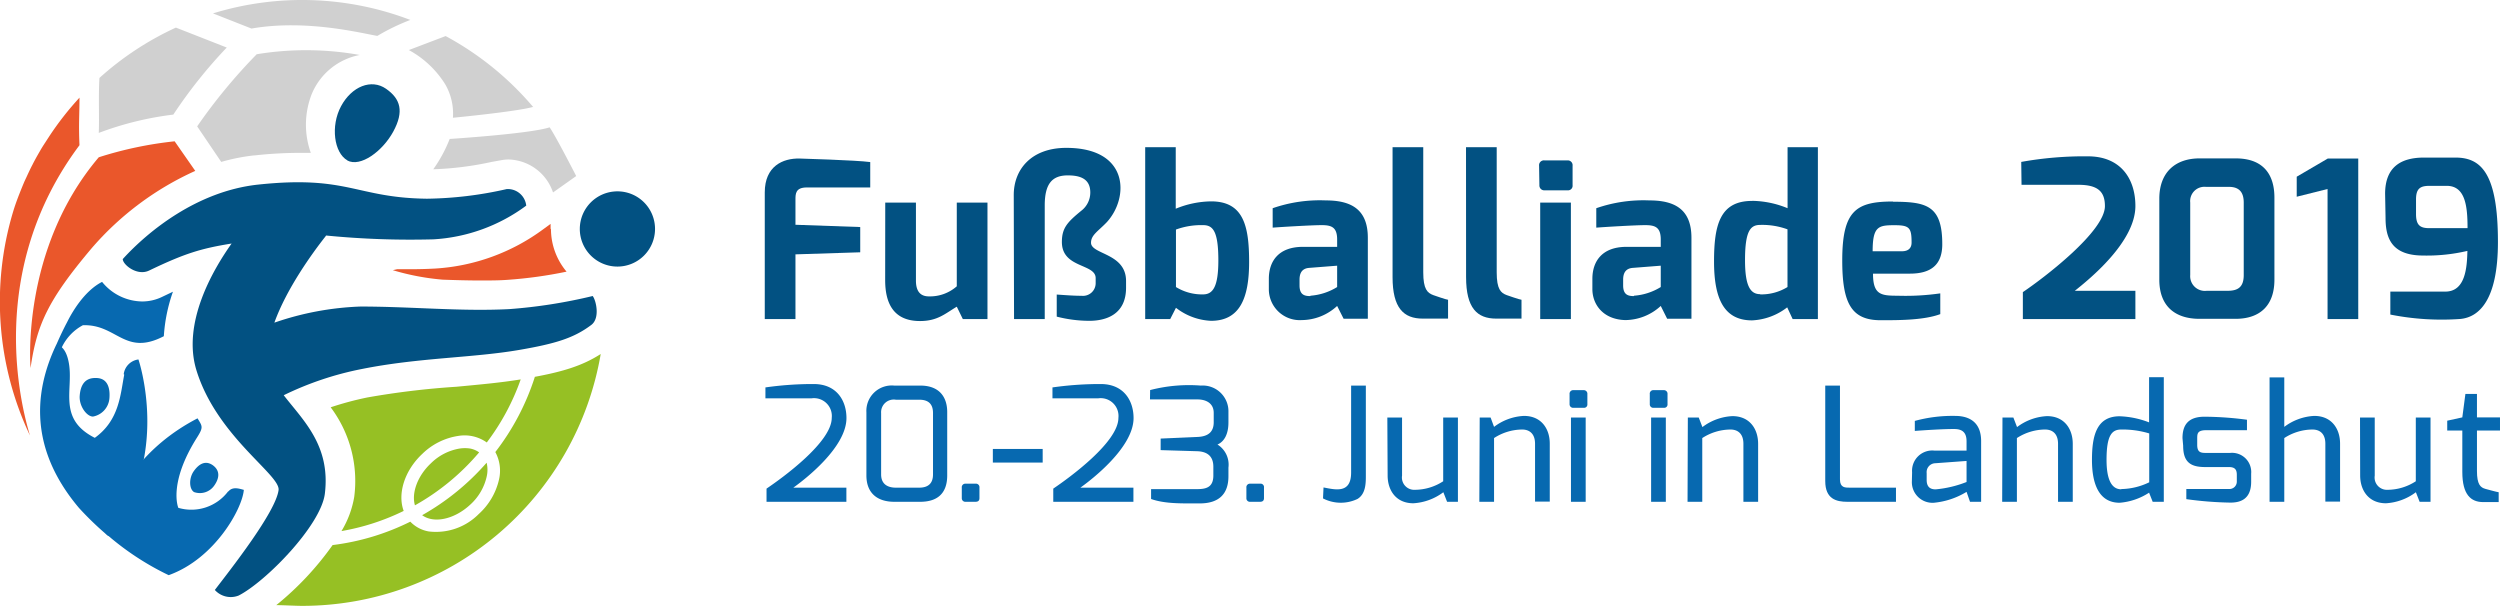 <svg xmlns="http://www.w3.org/2000/svg" viewBox="0 0 339.68 82.32"><title>fussballiade-logo-2019</title><g id="Ebene_2" data-name="Ebene 2"><g id="Ebene_1-2" data-name="Ebene 1"><path d="M46.39,72.16a31.29,31.29,0,0,0,8.46-2.74c-.86-2.31.09-5.48,2.55-7.77a8.88,8.88,0,0,1,4.86-2.42,5.19,5.19,0,0,1,3.88.89,31.49,31.49,0,0,0,4.61-8.57c-2.81.46-5.7.71-8.75,1A110.21,110.21,0,0,0,49.93,54a43.09,43.09,0,0,0-5,1.34,16.68,16.68,0,0,1,3.2,12.17,13.15,13.15,0,0,1-1.71,4.61" style="fill:#96c024"/><path d="M65.08,61.45a3.1,3.1,0,0,0-1.22-.51,4.86,4.86,0,0,0-1.38,0,7.25,7.25,0,0,0-3.92,2c-1.84,1.72-2.67,4.06-2.18,5.72a31.68,31.68,0,0,0,8.7-7.17" style="fill:#96c024"/><path d="M57.36,70c1.57,1.16,4.37.58,6.53-1.43a7.31,7.31,0,0,0,2.23-3.78,4.11,4.11,0,0,0,0-1.92A33.37,33.37,0,0,1,57.36,70" style="fill:#96c024"/><path d="M72.67,51.21A33.15,33.15,0,0,1,67.3,61.42a5.31,5.31,0,0,1,.5,3.74,9,9,0,0,1-2.75,4.68,8.18,8.18,0,0,1-6.79,2.37,4.53,4.53,0,0,1-2.51-1.33,32.61,32.61,0,0,1-10.56,3.18,40.81,40.81,0,0,1-7.65,8.16h0c.83,0,2.69.1,3.52.1A41.15,41.15,0,0,0,81.62,48.1c-2.5,1.61-5.18,2.4-9,3.11" style="fill:#96c024"/><path d="M34.56,21.12a56.85,56.85,0,0,1,5.94-.35c.61,0,1.18,0,1.73,0a11.41,11.41,0,0,1,.13-8,8.85,8.85,0,0,1,6.52-5.3,41.26,41.26,0,0,0-14-.1,74.94,74.94,0,0,0-8.09,9.8L30.06,22a26.75,26.75,0,0,1,4.5-.89" style="fill:#d0d0d0"/><path d="M13.42,18.06a43.48,43.48,0,0,1,10.13-2.49,66,66,0,0,1,7.26-9.11L23.9,3.75a41.12,41.12,0,0,0-10.39,6.84c-.15,2.55,0,5.38-.09,7.47" style="fill:#d0d0d0"/><path d="M72.46,14.56A41.26,41.26,0,0,0,60.55,4.9l-5,1.9a13.31,13.31,0,0,1,4.94,4.65A7.94,7.94,0,0,1,61.54,16s8.59-.82,10.92-1.48" style="fill:#d0d0d0"/><path d="M55.78,2.72a41.22,41.22,0,0,0-26.84-.9l5.23,2.06c7.37-1.29,14.89.62,17.1,1a28.61,28.61,0,0,1,4.51-2.18" style="fill:#d0d0d0"/><path d="M66.8,22l1.34-.24a5.66,5.66,0,0,1,1-.09h0a6.56,6.56,0,0,1,6,4.48l3.15-2.23s-2.71-5.3-3.61-6.62c-2.66.88-13.58,1.58-13.58,1.58A19,19,0,0,1,58.87,23a43.38,43.38,0,0,0,7.93-1" style="fill:#d0d0d0"/><path d="M80.53,40.22A70.15,70.15,0,0,1,69.19,42c-6.56.34-13.3-.35-20.21-.35a40,40,0,0,0-11.7,2.19c1.66-4.63,5.17-9.46,6.9-11.66A1.13,1.13,0,0,0,44.3,32a116.9,116.9,0,0,0,14.59.52A23.44,23.44,0,0,0,71.5,27.94a2.52,2.52,0,0,0-2.65-2.25A51.38,51.38,0,0,1,58,27c-9.67-.12-10.71-3.23-23-1.91C26.77,26,20.12,31.42,16.68,35.2c0,.75,1.94,2.35,3.58,1.56,4.87-2.34,7.06-3,11.21-3.67-2.56,3.6-6.75,10.8-4.78,17.22,2.77,9,11.43,14.2,11.16,16.28-.39,3-6.51,10.76-8.66,13.57a2.91,2.91,0,0,0,3.23.76c3.65-1.85,11.19-9.52,11.72-13.85.8-6.57-3-10-5.59-13.37a43,43,0,0,1,10.6-3.56c7.78-1.56,15.07-1.5,21.43-2.6,4.94-.85,7.41-1.62,9.76-3.39,1.22-.92.65-3.34.19-3.93" style="fill:#025182"/><path d="M47.16,21.79c1.81,1,4.84-1.25,6.29-3.94s1-4.4-1-5.79-4.66-.32-6.11,2.37-.95,6.34.86,7.36" style="fill:#025182"/><path d="M89,31.11A5.11,5.11,0,1,1,83.9,26a5.1,5.1,0,0,1,5.1,5.1" style="fill:#025182"/><path d="M23.73,19.2a51.36,51.36,0,0,0-10.31,2.17C2.75,33.94,4.15,50,4.15,50c.85-5.8,2.26-9.13,8.38-16.36a40.62,40.62,0,0,1,14-10.42Z" style="fill:#ea572b"/><path d="M10.82,13.25a41.41,41.41,0,0,0-4.1,5.23c-.06.09-.11.18-.17.26-.33.52-.66,1-1,1.57l-.24.42q-.42.72-.81,1.47c-.08.17-.17.33-.25.49-.25.5-.48,1-.71,1.5-.08.16-.15.33-.23.49q-.34.81-.66,1.62c-.05.14-.11.27-.16.41-.26.68-.5,1.36-.71,2.06h0a42.48,42.48,0,0,0,2.29,30.4c-1.23-4.1-6-22.43,6.73-39.44-.13-2.88,0-4,0-6.48h0" style="fill:#ea572b"/><path d="M74.81,31.11c0-.23,0-.46,0-.69l-1,.73A27.51,27.51,0,0,1,59.1,36.49c-1.12.06-2.25.09-3.43.09l-1.72,0-.58.13A33.18,33.18,0,0,0,60.17,38c1.72.06,3.39.11,5.06.11,1.36,0,2.59,0,3.75-.09a59.32,59.32,0,0,0,8-1.11,9.05,9.05,0,0,1-2.12-5.82" style="fill:#ea572b"/><path d="M13.05,51.36c1.53,0,1.93,1.3,1.82,2.72a2.74,2.74,0,0,1-2.24,2.52c-.84,0-1.91-1.43-1.8-2.84s.68-2.45,2.22-2.4" style="fill:#0769b0"/><path d="M28.94,63.23c1,.75.86,1.76.18,2.73a2.37,2.37,0,0,1-2.75.9c-.67-.4-.73-1.86-.05-2.83s1.58-1.55,2.62-.8" style="fill:#0769b0"/><path d="M16.88,50.91c-.53,2.7-.66,6.18-4,8.58C7.79,56.91,10,53,9.36,49.36c-.44-2.58-1.72-2.51-1.72-2.51C3.18,56.24,6.19,63.63,10.72,69a41.76,41.76,0,0,0,4,3.84c8.67-10.62,4.09-24,4.09-24a2.31,2.31,0,0,0-2,2" style="fill:#0769b0"/><path d="M31,66.76A6.26,6.26,0,0,1,24.23,69s-1.43-3.28,2.55-9.57c.89-1.41.71-1.51.06-2.59-7.26,3.76-11.39,9.84-12.47,15.66a37.51,37.51,0,0,0,8.55,5.65c6.24-2.23,10-9,10.21-11.59-.62-.17-1.54-.48-2.1.22" style="fill:#0769b0"/><path d="M23.51,39.63,22,40.35a6.19,6.19,0,0,1-2.68.61,7.11,7.11,0,0,1-5.45-2.66c-2.49,1.27-4.17,4.3-4.75,5.47-.42.79-.91,1.79-1.47,3.08.72.87.75.34.75.34a6.61,6.61,0,0,1,2.86-3c4.64-.17,5.67,4.26,11,1.49a22.38,22.38,0,0,1,1.25-6.08" style="fill:#0769b0"/><path d="M104,52.64a45.62,45.62,0,0,1,6.56-.46c3.16,0,4.45,2.3,4.45,4.62,0,4-5.7,8.38-7.22,9.46H115v1.92H104.15V66.39c2.26-1.53,8.86-6.33,8.86-9.61a2.42,2.42,0,0,0-2.73-2.66H104Z" style="fill:#0769b0"/><path d="M121.75,66.26h3.14c1.28,0,1.88-.63,1.88-1.8V56.12c0-1-.41-1.81-1.86-1.81h-3.19a1.72,1.72,0,0,0-2,1.81v8.34c0,1.41,1,1.8,2,1.8m-4-10.24a3.45,3.45,0,0,1,3.78-3.63h3.54c2.7,0,3.66,1.68,3.66,3.59v8.61c0,2.57-1.46,3.59-3.67,3.59h-3.53c-2.09,0-3.78-1-3.78-3.59Z" style="fill:#0769b0"/><path d="M130.68,66.26a.48.48,0,0,1,.52-.54h1.34a.48.48,0,0,1,.54.54v1.43c0,.38-.24.49-.54.49H131.2a.48.48,0,0,1-.52-.49Z" style="fill:#0769b0"/><rect x="134.9" y="61" width="6.77" height="1.85" style="fill:#0769b0"/><path d="M143,52.64a45.83,45.83,0,0,1,6.56-.46c3.16,0,4.46,2.3,4.46,4.62,0,4-5.71,8.38-7.23,9.46H154v1.92H143.11V66.39c2.26-1.53,8.85-6.33,8.85-9.61a2.42,2.42,0,0,0-2.73-2.66H143Z" style="fill:#0769b0"/><path d="M156.27,53a21,21,0,0,1,6.89-.61A3.5,3.5,0,0,1,166.91,56v1.4c0,1.57-.56,2.6-1.49,3a3.22,3.22,0,0,1,1.49,3.14v1.17c0,2.39-1.27,3.69-3.9,3.69-2.46,0-4.71.07-6.61-.6l0-1.34h6.17c1.22,0,2.29-.17,2.29-1.86V63.42c0-1.58-1-2.06-2.16-2.11l-5-.15V59.59l5-.22c1.49-.06,2.21-.71,2.21-2V56.1c0-1.35-1.09-1.83-2.21-1.83h-6.45Z" style="fill:#0769b0"/><path d="M169.35,66.26a.48.48,0,0,1,.51-.54h1.34a.47.47,0,0,1,.54.54v1.43c0,.38-.24.49-.54.49h-1.34a.47.47,0,0,1-.51-.49Z" style="fill:#0769b0"/><path d="M179.83,66.23c1.69.33,3.74.83,3.75-2V52.39h2V64.62c0,1,0,2.48-1.13,3.17a5.26,5.26,0,0,1-4.69-.07Z" style="fill:#0769b0"/><path d="M188.5,56.73h2v7.9a1.67,1.67,0,0,0,1.76,1.92,7.09,7.09,0,0,0,3.83-1.16V56.73h2V68.18h-1.47l-.51-1.3a7.52,7.52,0,0,1-4.07,1.5c-2.39,0-3.5-1.79-3.5-3.77Z" style="fill:#0769b0"/><path d="M201.05,56.73h1.48L203,58a7.29,7.29,0,0,1,4.06-1.49c2.39,0,3.51,1.78,3.51,3.76v7.88h-2V60.29c0-1.35-.75-1.93-1.75-1.93A7.09,7.09,0,0,0,203,59.52v8.66h-2Z" style="fill:#0769b0"/><path d="M213.45,56.73h2V68.18h-2Zm-.19-3.18a.49.49,0,0,1,.52-.54h1.4a.49.49,0,0,1,.5.54v1.37a.45.45,0,0,1-.5.49h-1.4a.48.48,0,0,1-.52-.49Z" style="fill:#0769b0"/><path d="M224.34,56.73h2V68.18h-2Zm-.18-3.18a.48.48,0,0,1,.51-.54h1.41a.49.49,0,0,1,.49.54v1.37a.45.45,0,0,1-.49.49h-1.41a.47.47,0,0,1-.51-.49Z" style="fill:#0769b0"/><path d="M229.33,56.73h1.48l.5,1.3a7.32,7.32,0,0,1,4.07-1.49c2.39,0,3.5,1.78,3.5,3.76v7.88h-2V60.29c0-1.35-.75-1.93-1.76-1.93a7.14,7.14,0,0,0-3.83,1.16v8.66h-2Z" style="fill:#0769b0"/><path d="M248,52.39h2V65.14c0,1.14.71,1.12,1.33,1.12h6.28v1.92H251c-1.5,0-3-.38-3-2.81Z" style="fill:#0769b0"/><path d="M263,66.49a15.13,15.13,0,0,0,4.2-1V62.63l-4.24.31a1.21,1.21,0,0,0-1.18,1.34v.93c0,1,.53,1.28,1.22,1.28m-3.2-2.33a2.75,2.75,0,0,1,3-2.94s4.4,0,4.4,0,0-1.23,0-1.26c0-1.28-.66-1.67-1.71-1.67-1.4,0-3.54.13-5.32.26V57.19a19.47,19.47,0,0,1,5.48-.68c2,0,3.53.92,3.53,3.42v8.25h-1.51l-.47-1.35a10.4,10.4,0,0,1-4.43,1.48,2.8,2.8,0,0,1-3-2.9Z" style="fill:#0769b0"/><path d="M272.08,56.73h1.48l.5,1.3a7.32,7.32,0,0,1,4.07-1.49c2.39,0,3.5,1.78,3.5,3.76v7.88h-2V60.29c0-1.35-.75-1.93-1.76-1.93a7.12,7.12,0,0,0-3.83,1.16v8.66h-2Z" style="fill:#0769b0"/><path d="M288.22,66.45a9,9,0,0,0,3.8-.92V58.89a12.56,12.56,0,0,0-3.8-.53c-1.27,0-2,.76-2,4.12,0,2.73.71,4,2,4M288,56.56a12.12,12.12,0,0,1,4,.83V51.25h2V68.18h-1.51L292,66.94a8.54,8.54,0,0,1-4,1.37c-3,0-3.76-2.91-3.76-5.8,0-3.13.53-5.95,3.76-5.95" style="fill:#0769b0"/><path d="M296.54,59.53c0-1.76.75-2.91,3-2.91a45.46,45.46,0,0,1,5.76.41v1.42h-5.51c-1.22,0-1.25.45-1.25,1.13v.87c0,1.06.53,1.09,1.25,1.09H303a2.61,2.61,0,0,1,2.87,2.83v1.09c0,2.35-1.43,2.83-2.81,2.83a48.54,48.54,0,0,1-6-.47V66.44h5.78a1,1,0,0,0,1.08-1v-.92c0-.68-.22-1.06-1.08-1.06h-3.21c-2,0-3-.67-3-2.89Z" style="fill:#0769b0"/><path d="M308.37,51.28h2V58a7.37,7.37,0,0,1,4.07-1.49c2.39,0,3.51,1.78,3.51,3.76v7.88h-2V60.29c0-1.35-.73-1.93-1.76-1.93a7.09,7.09,0,0,0-3.82,1.16v8.66h-2Z" style="fill:#0769b0"/><path d="M320.66,56.73h2v7.9a1.67,1.67,0,0,0,1.75,1.92,7.09,7.09,0,0,0,3.83-1.16V56.73h2V68.18h-1.48l-.51-1.3a7.49,7.49,0,0,1-4.06,1.5c-2.39,0-3.51-1.79-3.51-3.77Z" style="fill:#0769b0"/><path d="M332.51,57.16l2.05-.45.42-3.19h1.57v3.19h3.13V58.5h-3.13V64c0,1.83.47,2.24,1.16,2.43,0,0,1.64.45,1.79.45v1.34h-2.1c-1.67,0-2.84-1-2.84-4.09V58.5h-2.05Z" style="fill:#0769b0"/><path d="M103.91,26.14c0-3.56,2.45-4.65,4.73-4.6,0,0,7.68.22,9.6.48v3.45h-8.61c-1.55,0-1.55.86-1.55,1.67v3.4l8.8.31v3.43l-8.8.28v8.79h-4.17Z" style="fill:#025182"/><path d="M120.28,27.53h4.17v10.6c0,1.57.71,2.14,1.75,2.14A5.51,5.51,0,0,0,130,38.9V27.53h4.17V43.35h-3.35L130,41.67c-1.58.94-2.61,1.95-5,1.95-3.69,0-4.73-2.54-4.73-5.56Z" style="fill:#025182"/><path d="M137.74,26.49c0-3.46,2.38-6.4,7.14-6.4,8.56,0,8.55,6.75,5.52,10.08-1.2,1.26-2.16,1.75-2.16,2.81,0,1.61,4.76,1.39,4.76,5.2v.91c0,3.59-2.64,4.5-5,4.5a17.83,17.83,0,0,1-4.42-.57v-3c1.06.07,2.25.17,3.39.17a1.72,1.72,0,0,0,1.9-1.67v-.73c0-2-4.59-1.32-4.59-4.91,0-1.9.74-2.69,2.63-4.24a3.12,3.12,0,0,0,1.23-2.49c0-1.94-1.5-2.32-3.06-2.32-2.07,0-3.13,1.07-3.13,4.08V43.35h-4.17Z" style="fill:#025182"/><path d="M163.47,40c1.35,0,2.07-1.09,2.07-4.62,0-4-.75-4.79-2.07-4.79a10,10,0,0,0-3.69.6V39a6.74,6.74,0,0,0,3.69,1M155.6,20h4.15v8.36a13,13,0,0,1,4.8-1c4.39,0,5.17,3.3,5.17,8.23s-1.27,8-5.17,8a8.33,8.33,0,0,1-4.77-1.77L159,43.35H155.6Z" style="fill:#025182"/><path d="M178.05,40.18A8,8,0,0,0,181.68,39v-2.9l-3.83.3c-1.1.1-1.28.92-1.28,1.61v.77c0,1.31.71,1.45,1.48,1.45m-5.65-2.35c0-2.3,1.24-4.34,4.63-4.34,0,0,4.65,0,4.65,0s0-1,0-1c0-1.69-.79-1.95-2.11-1.95s-5.35.24-6.65.34V28.29a19.55,19.55,0,0,1,7.21-1.06c3.41,0,5.72,1.17,5.72,5.08v11h-3.29l-.88-1.74a7.14,7.14,0,0,1-4.81,1.92,4.2,4.2,0,0,1-4.47-4.21Z" style="fill:#025182"/><path d="M189.21,20h4.17v17c0,2.3.56,2.8,1.37,3.1,0,0,1.79.63,2,.63v2.56h-3.44c-2.59,0-4.1-1.43-4.1-5.63Z" style="fill:#025182"/><path d="M199.19,20h4.17v17c0,2.3.55,2.8,1.37,3.1,0,0,1.79.63,2,.63v2.56h-3.44c-2.59,0-4.09-1.43-4.09-5.63Z" style="fill:#025182"/><path d="M209.27,27.53h4.17V43.35h-4.17Zm-.15-5a.66.66,0,0,1,.71-.74H213a.66.66,0,0,1,.67.74v2.64a.62.62,0,0,1-.67.69h-3.13a.66.66,0,0,1-.71-.69Z" style="fill:#025182"/><path d="M222,40.18A8,8,0,0,0,225.65,39v-2.9l-3.83.3c-1.1.1-1.28.92-1.28,1.61v.77c0,1.31.71,1.45,1.48,1.45m-5.66-2.35c0-2.3,1.25-4.34,4.64-4.34,0,0,4.65,0,4.65,0s0-1,0-1c0-1.69-.79-1.95-2.12-1.95s-5.34.24-6.64.34V28.29a19.55,19.55,0,0,1,7.21-1.06c3.4,0,5.72,1.17,5.72,5.08v11h-3.3l-.87-1.74a7.19,7.19,0,0,1-4.81,1.92c-3.05-.08-4.48-2.15-4.48-4.21Z" style="fill:#025182"/><path d="M239.17,40a6.81,6.81,0,0,0,3.7-1V31.16a10,10,0,0,0-3.7-.6c-1.31,0-2.07.75-2.07,4.79,0,3.53.73,4.62,2.07,4.62m-1.08-12.68a13,13,0,0,1,4.79,1V20H247V43.35h-3.43l-.74-1.59a8.39,8.39,0,0,1-4.78,1.77c-3.89,0-5.16-3.08-5.16-8s.78-8.23,5.16-8.23" style="fill:#025182"/><path d="M258.41,34.14c.87,0,1.32-.42,1.32-1.18,0-2-.28-2.36-2.29-2.36-2.2,0-3,.13-3,3.54Zm-1.21-6.73c4.57,0,6.7.52,6.7,5.77,0,2.82-1.55,4-4.41,4h-5c0,2.86,1.07,3,3.33,3a33.25,33.25,0,0,0,5.81-.32v2.82c-2.23.83-5.63.83-8.1.83-4,0-5.22-2.33-5.22-8.13,0-6.8,1.9-8,6.92-8" style="fill:#025182"/><path d="M274.63,22a48.56,48.56,0,0,1,9.05-.76c4.5,0,6.46,3.09,6.46,6.75,0,4.89-6.24,9.94-8.23,11.52h8.23v3.84H274.85V39.69C277.64,37.81,286,31.47,286,28c0-2-1-2.89-3.6-2.89h-7.73Z" style="fill:#025182"/><path d="M299.81,39.51h2.88c1.4,0,2.17-.52,2.17-2.13V27.52c0-1.38-.6-2.13-2-2.13h-3.14a1.94,1.94,0,0,0-2.13,2.13v9.84a2,2,0,0,0,2.25,2.15M293.39,27c0-3.57,2.16-5.48,5.48-5.48h4.89c4,0,5.27,2.46,5.27,5.32V38c0,3.55-2,5.32-5.29,5.32h-4.88c-3.35,0-5.47-1.74-5.47-5.32Z" style="fill:#025182"/><polygon points="312.06 24.01 316.28 21.54 320.42 21.54 320.42 43.35 316.25 43.35 316.25 25.68 312.06 26.73 312.06 24.01" style="fill:#025182"/><path d="M330.07,31h5.2c0-3-.3-5.75-2.84-5.75h-2.28c-1.22,0-1.88.28-1.88,1.84v2c0,1.53.58,1.91,1.8,1.91m-6-4.66c0-3.64,2.13-4.93,5.29-4.93h4.26c3.46,0,5.78,2.08,5.78,11.47,0,7.89-2.56,10.23-5.13,10.46a35.72,35.72,0,0,1-9.49-.6V39.62h7.47c2.71,0,2.95-3.2,3-5.53a24,24,0,0,1-6,.63c-4.21,0-5.12-2.26-5.12-5.1Z" style="fill:#025182"/></g></g></svg>